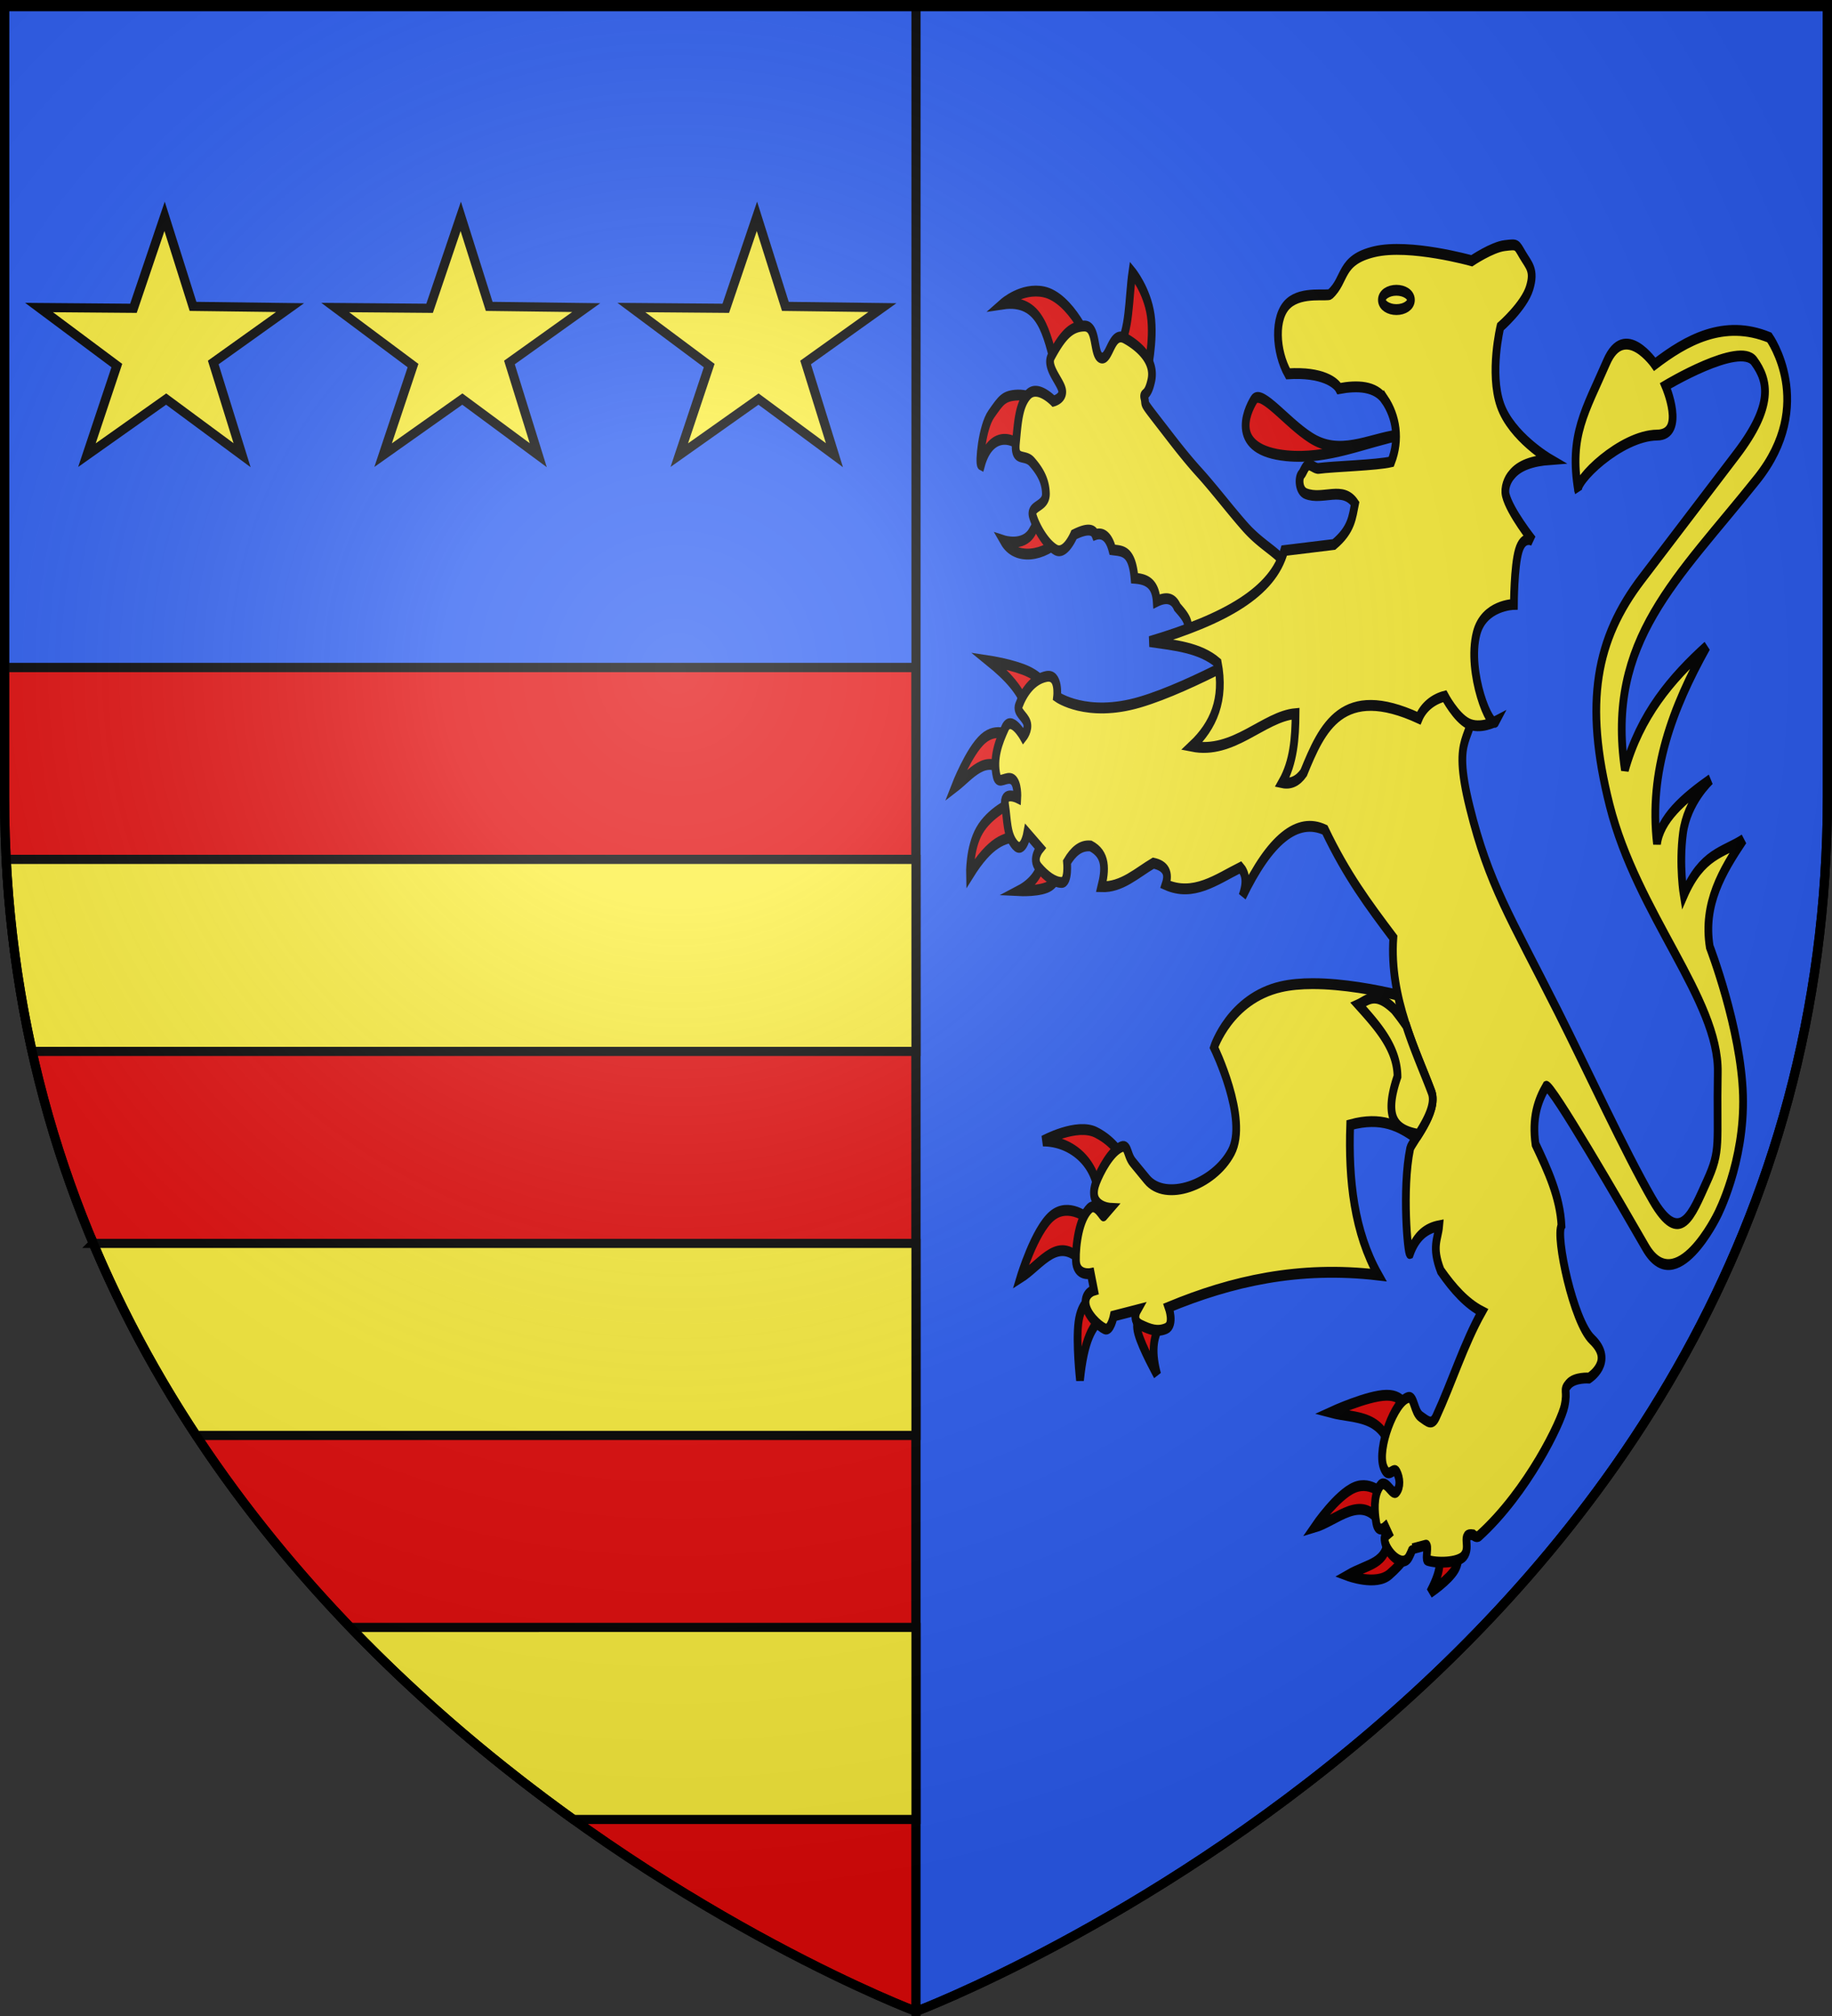 <svg xmlns="http://www.w3.org/2000/svg" xmlns:xlink="http://www.w3.org/1999/xlink" width="600" height="660" version="1.0"><rect width="100%" height="100%" fill="#333333" stroke="none"/><defs><linearGradient id="a"><stop offset="0" style="stop-color:#fff;stop-opacity:1"/><stop offset="1" style="stop-color:#fff;stop-opacity:1"/></linearGradient><linearGradient id="c"><stop offset="0" style="stop-color:white;stop-opacity:.314"/><stop offset=".19" style="stop-color:white;stop-opacity:.251"/><stop offset=".6" style="stop-color:#6b6b6b;stop-opacity:.125"/><stop offset="1" style="stop-color:black;stop-opacity:.125"/></linearGradient><linearGradient id="b"><stop offset="0" style="stop-color:#fd0000;stop-opacity:1"/><stop offset=".5" style="stop-color:#e77275;stop-opacity:.659"/><stop offset="1" style="stop-color:black;stop-opacity:.323"/></linearGradient><radialGradient xlink:href="#c" id="d" cx="221.445" cy="226.331" r="300" fx="221.445" fy="226.331" gradientTransform="matrix(1.353 0 0 1.349 -77.63 -85.747)" gradientUnits="userSpaceOnUse"/></defs><g style="display:inline"><path d="M1.5 218.5v42.219C1.5 546.17 300 658.5 300 658.5v-440H1.5z" style="fill:#e20909;fill-opacity:1;fill-rule:evenodd;stroke:#000;stroke-width:3;stroke-linecap:butt;stroke-linejoin:miter;stroke-miterlimit:4;stroke-dasharray:none;stroke-opacity:1;display:inline"/><path d="M300 1.5v657s298.5-112.33 298.5-397.781V1.5H300zM1.5 1.5v217H300V1.5H1.5z" style="fill:#2b5df2;fill-opacity:1;fill-rule:evenodd;stroke:#000;stroke-width:3;stroke-linecap:butt;stroke-linejoin:miter;stroke-miterlimit:4;stroke-dasharray:none;stroke-opacity:1;display:inline"/></g><path d="M2.031 281.344c1.133 22.03 4.077 42.984 8.5 62.875H300v-62.875H2.031zm28.532 125.719c9.527 22.638 20.983 43.56 33.718 62.875H300v-62.875H30.562zM114.78 532.78c23.927 24.872 49.146 45.737 73.031 62.875H300v-62.875H114.781z" style="color:#000;fill:#fcef3c;fill-opacity:1;fill-rule:nonzero;stroke:#000;stroke-width:3;stroke-linecap:butt;stroke-linejoin:miter;marker:none;marker-start:none;marker-mid:none;marker-end:none;stroke-miterlimit:4;stroke-dasharray:none;stroke-dashoffset:0;stroke-opacity:1;visibility:visible;display:inline;overflow:visible"/><path d="M339.964 246.421c-6.532 4.924-16.31 5.775-20.176.917 0 0 6.568 1.537 9.538-2.017 4.03-4.825 4.177-7.104 4.769-6.053l5.869 7.153zM327.492 225.695c-5.72-4.468-12.618-3.957-15.407 3.302-.739-.277.312-9.091 3.485-12.289 3.262-3.288 4.127-4.448 8.987-4.585 4.86-.138 11.005 2.75 11.005 2.75l-8.07 10.822zM337.396 205.52c-3-8.207-5.07-16.799-17.975-15.407 0 0 6.441-4.065 13.94-2.935 9.266 1.397 16.081 12.65 15.59 12.84l-11.555 5.502zM358.672 200.568c3.909-3.734 3.492-11.793 4.769-18.158 0 0 4.998 4.356 6.236 10.454 1.238 6.099-1.284 13.94-1.284 13.94l-9.721-6.236z" style="opacity:1;fill:#e20909;fill-opacity:1;fill-rule:evenodd;stroke:#000;stroke-width:2.624;stroke-linecap:butt;stroke-linejoin:miter;stroke-miterlimit:4;stroke-dasharray:none;stroke-opacity:1;display:inline" transform="matrix(.965 0 0 1.354 20.145 -157.881)"/><path d="m387.835 273.016-6.42-3.164c2.328-2.48-.33-4.46-2.751-6.465-1.438-2.382-4.07-2.406-6.97-1.376-.418-4.55-3.718-5.394-7.52-5.594-.847-6.94-4.314-6.542-7.52-6.878-1.291-3.544-3.63-4.213-5.777-3.668-.707-1.281-2.638-1.644-7.245 0 0 0-2.935 5.044-6.236 3.668-3.301-1.376-6.511-5.319-7.703-8.07-1.193-2.751 4.493-2.201 4.402-5.503-.092-3.301-2.293-5.685-4.77-7.703-2.475-2.017-6.052.183-5.41-4.585.642-4.769.94-9.125 4.127-11.647 3.187-2.522 8.62 1.559 8.62 1.559s3.554-.642 2.9-2.728c-.653-2.087-5.513-5.617-3.633-8.093 3.76-4.953 6.603-7.291 11.188-7.337 4.585-.046 2.889 7.107 5.777 7.703 2.89.597 3.416-6.557 7.979-4.768 4.562 1.788 10.509 5.363 8.987 10.27-1.293 4.17-2.823 2.722-2.32 4.209.702 2.078-1.252.241 6.172 7.072 3.154 2.902 7.505 7.03 12.485 10.938 4.979 3.909 10.692 9.264 15.609 13.2 4.916 3.937 9.585 5.537 12.842 8.17a2588.9 2588.9 0 0 1 5.284 4.283l-32.097 16.507z" style="opacity:1;fill:#fcef3c;fill-opacity:1;fill-rule:evenodd;stroke:#000;stroke-width:2.624;stroke-linecap:butt;stroke-linejoin:miter;stroke-miterlimit:4;stroke-dasharray:none;stroke-opacity:1;display:inline" transform="matrix(.965 0 0 1.354 20.145 -157.881)"/><path d="M351.89 407.656c.711-9.674-9.192-15.224-18.805-15.174 0 0 11.478-4.442 18.028-2.075 6.55 2.367 8.949 6.095 8.949 6.095l-8.171 11.154zM346.963 422.182c-8.53-7.458-14.154.068-21.53 3.372 0 0 4.8-11.38 10.635-14.915 5.837-3.534 12.71.778 12.71.778l-1.815 10.765zM353.447 435.28c-3.446 1.606-6.397 5.193-7.781 15.045 0 0-1.427-9.143-.52-14.007.909-4.863 4.151-5.447 4.151-5.447l4.15 4.41zM373.16 436.837c-2.934 2.991-3.203 7.125-1.296 12.191 0 0-5.188-6.68-6.485-10.116-1.297-3.437 1.297-3.631 1.297-3.631l6.485 1.556z" style="opacity:1;fill:#e20909;fill-opacity:1;fill-rule:evenodd;stroke:#000;stroke-width:2.624;stroke-linecap:butt;stroke-linejoin:miter;stroke-miterlimit:4;stroke-dasharray:none;stroke-opacity:1;display:inline" transform="matrix(.965 0 0 1.354 20.145 -157.881)"/><path d="M424.618 354.438c-3.817 0-7.495.222-10.744.755-17.333 2.843-22.735 14.667-22.735 14.667s11.823 17.33 5.862 25.308c-5.96 7.979-22.293 12.071-28.618 6.598l-4.759-4.126c-2.327-2.013-1.377-5.123-5.045-3.289-3.669 1.835-7.059 7-7.803 8.886-2.071 5.245 5.147 5.515 5.147 5.515l-2.206 1.818c-.208.47-2.534-3.34-4.76-1.818-3.534 2.417-4.769 8.62-4.677 12.563.092 3.943 5.045 3.207 5.045 3.207l1.103 4.024s-3.226.65-2.86 3.309c.368 2.66 4.522 5.404 6.517 6.046 1.994.642 3.023-3.105 3.023-3.105l7.987-1.47s-2.025 2.555 1.185 3.656c3.21 1.1 5.708 1.754 8.62.837 2.911-.917.837-5.147.837-5.147 21.215-6.253 44.107-10.052 71.166-7.783-8.124-10.32-10.188-22.83-9.539-36.318 10.607-2.073 16.755.306 22.367 3.227 2.707-2.997 6.98-7.797 5.25-11.112-3.351-6.422-8.705-14.43-11.418-23.47-7.104-1.19-18.557-2.78-28.945-2.778z" style="opacity:1;fill:#fcef3c;fill-opacity:1;fill-rule:evenodd;stroke:#000;stroke-width:2.624;stroke-linecap:butt;stroke-linejoin:miter;stroke-miterlimit:4;stroke-dasharray:none;stroke-opacity:1;display:inline" transform="matrix(.965 0 0 1.354 20.145 -157.881)"/><path d="M327.379 287.82c-1.6-4.204-6.508-7.898-12.58-11.413 0 0 8.397.907 13.358 2.593 4.96 1.687 6.485 4.15 6.485 4.15l-7.263 4.67zM320.375 303.253c-6.678-4.624-11.705.668-17.119 3.631 0 0 4.675-8.593 9.474-11.64 4.799-3.048 9.72-.55 9.72-.55l-2.075 8.56zM324.915 318.946c-4.708.045-9.72 1.184-16.601 9.078 0 0-.227-6.322 3.242-10.634 3.47-4.313 10.635-6.615 10.635-6.615l2.724 8.17zM332.436 325.187c-.368 2.55-3.21 5.193-7.432 6.78 0 0 7.497.276 10.546-1.219 3.048-1.495 2.334-3.89 2.334-3.89l-5.448-1.671zM465.761 491.567c2.288 1.468 3.27 3.85-1.297 10.116 0 0 6.42-3.047 8.56-5.706 2.14-2.659 0-4.928 0-4.928l-7.263.518zM450.198 488.195c-.289 6.73-6.635 6.41-13.747 9.338 0 0 9.662 2.594 14.266-.26 4.604-2.852 6.744-5.446 6.744-5.446l-7.263-3.632zM447.604 484.823c-6.361-7.172-14.694-.551-22.307 1.038 0 0 7.457-7.782 13.488-9.597 6.03-1.816 10.635 2.334 10.635 2.334l-1.816 6.225zM452.014 469.52c-2.569-11.34-12.862-9.806-21.27-11.414 0 0 12.45-4.085 18.935-4.15 6.485-.065 7.004 3.891 7.004 3.891l-4.67 11.673z" style="opacity:1;fill:#e20909;fill-opacity:1;fill-rule:evenodd;stroke:#000;stroke-width:2.624;stroke-linecap:butt;stroke-linejoin:miter;stroke-miterlimit:4;stroke-dasharray:none;stroke-opacity:1;display:inline" transform="matrix(.965 0 0 1.354 20.145 -157.881)"/><path d="M411.03 271.349s-27.105 11.283-45.132 15.044c-18.028 3.761-28.014-1.297-28.014-1.297s.908-5.577-3.631-4.928c-4.54.648-7.652 3.76-9.338 7.003-.843 1.621 2.01 2.594 2.74 4.199.729 1.605-1.184 3.323-1.184 3.323s-4.15-5.317-6.225-2.075c-2.075 3.243-4.28 7.263-2.853 11.673.713 2.204 3.372-.195 5.333.745 1.962.94 1.67 4.442 1.67 4.442s-4.928-1.75-4.15 1.816c.778 3.567.519 7.263 3.372 9.597 2.853 2.335 4.15-2.853 4.15-2.853l4.41 3.632s-2.983 2.593-.52 4.668c2.465 2.076 5.318 3.632 7.782 3.632 2.465 0 1.816-4.928 1.816-4.928 2.078-2.502 4.584-4.148 8.041-3.891 5.425 2.021 5.043 5.784 3.631 9.856 6.921.181 11.99-3.341 17.639-5.706 4.264.649 5.417 2.464 4.15 5.188 9.451 3.018 17.282-1.256 25.42-4.15 1.742 1.418 2.355 3.515.648 7.003 9.338-13.834 18.676-19.195 28.014-16.082 7.425 11.056 14.772 18.066 23.215 26.068-1.444 14.757 7.985 27.802 12.97 37.352 2.405 4.61-6.845 12.154-7.264 13.618-2.836 9.909-.784 25.651-.089 25.42 2.206-4.469 5.792-6.173 9.946-6.745-.394 3.207-2.653 5.014.519 10.895 4.24 4.358 8.791 7.936 14.007 9.856-6.11 7.782-10.11 16.976-15.564 25.42-1.427 2.21-2.853 1.167-5.187 0-2.335-1.167-2.223-4.954-4.15-4.669-4.67.692-10.83 12.398-8.51 16.816 1.715 3.266 3.39-.256 4.48 1.247 1.09 1.502 1.336 3.572-.12 4.763-1.457 1.19-3.632-3.618-5.707-1.284-2.075 2.335-1.775 6.132-1.127 8.788.649 2.655 3.079 1.009 3.079 1.009l1.038 1.605c-.966.619-1.592.347-1.187 1.98.614 2.478 5.99 6.664 8.229 3.557.862-1.197 1.126-1.89 1.16-1.884l4.54-.868c1.064-.204-.223 3.467.47 3.643 3.112.791 10.415.692 12.36-.98 2.658-2.287-1.227-5.654 3.18-5.159 0 0 1.142.818 2.05.23 16.467-10.657 27.841-27.497 28.98-31.388 1.156-3.953-.65-3.631 1.426-5.317 2.075-1.686 6.874-1.427 6.874-1.427s8.882-3.98 1.037-9.338c-6.331-4.323-12.473-24.93-10.375-27.495-.49-7.016-4.606-13.373-8.82-19.713-1.22-6.29.73-10.465 3.632-14.007 1.66-.597 25.578 28.829 33.72 38.908 10.355 12.819 24.383-7.781 24.383-7.781s9.337-12.71 8.689-28.922c-.648-16.212-11.283-35.925-11.283-35.925-2.322-10.397 4.225-18.26 11.413-25.939-6.862 3.207-14.008 3.274-20.232 13.488 0 0-1.686-7.262-.26-15.044 1.427-7.781 9.338-12.97 9.338-12.97-9.289 4.649-17.088 9.546-18.157 15.564-2.892-17.53 5.327-32.944 16.86-47.727-12.01 7.736-22.605 16.605-27.754 29.83-6.569-31.325 17.923-46.162 44.874-70.294 20.227-18.112 4.15-34.24 4.15-34.24-15.453-4.507-28.265.686-38.908 6.485 0 0-10.195-10.634-16.341-.518-7.129 11.731-12.83 17.679-9.598 31.126-1.667-2.223 14.376-13.386 26.717-13.488 9.935-.083 2.853-11.932 2.853-11.932s25.16-10.764 30.09-5.966c4.927 4.799 6.681 10.735-5.967 22.567l-32.164 30.089c-15.512 14.511-19.669 29.933-10.894 54.73 9.35 26.42 37.14 47.05 36.703 64.587-.437 17.538 1.273 18.61-3.76 26.458-5.035 7.848-8.969 15.952-18.417 4.28-9.449-11.673-21.964-31.137-32.034-45.393-16.322-23.106-23.507-30.835-29.96-49.413-6.452-18.579 1.557-15.304 1.297-26.198-.259-10.894-2.334-17.379-2.334-17.379l-65.884 3.113z" style="opacity:1;fill:#fcef3c;fill-opacity:1;fill-rule:evenodd;stroke:#000;stroke-width:2.624;stroke-linecap:butt;stroke-linejoin:miter;stroke-miterlimit:4;stroke-dasharray:none;stroke-opacity:1;display:inline" transform="matrix(.965 0 0 1.354 20.145 -157.881)"/><path d="M455.33 221.66c-13.012 1.857-25.446 6.13-39.616 5.136-19.229-1.35-13.631-10.545-11.005-13.573 2.502-2.885 12.372 6.763 20.909 9.904 9.905 3.645 19.81-.974 29.713-1.467z" style="opacity:1;fill:#e20909;fill-opacity:1;fill-rule:evenodd;stroke:#000;stroke-width:2.624;stroke-linecap:butt;stroke-linejoin:miter;stroke-miterlimit:4;stroke-dasharray:none;stroke-opacity:1;display:inline" transform="matrix(.965 0 0 1.354 20.145 -157.881)"/><path d="M449.095 213.223c-3.126-3.322-9.265-3.49-15.499-2.66-1.044-1.424-5.614-4.092-17.332-3.576-4.224-5.356-4.933-13.81.183-17.057 4.68-2.971 13.188-1.597 14.123-2.201 5.475-3.542 3.026-8.254 15.04-10.272 12.014-2.017 33.014 2.201 33.014 2.201s6.878-3.301 11.189-3.668c4.31-.367 3.943-.367 6.052 2.201 2.11 2.568 4.265 3.714 2.385 8.07s-9.905 9.354-9.905 9.354-3.76 11.143 0 18.892c3.76 7.75 16.874 13.206 16.874 13.206-5.933.313-10.509 1.4-13.022 3.668-1.406 1.1-2.622 3.22-2.017 4.952 1.428 4.092 9.17 11.005 9.17 11.005s-3.164-1.467-4.769 2.384c-1.604 3.852-1.65 13.023-1.65 13.023s-10.18.13-12.656 6.97c-3.428 9.469 4.865 23.758 6.603 21.276 0 0-5.41 2.063-9.537.55-4.127-1.513-7.887-6.603-7.887-6.603-3.962.718-7.276 2.653-8.804 5.319-25.95-8.526-32.733 2.116-39.067 13.206-1.967 1.99-4.392 2.838-7.337 2.384 3.923-4.965 4.527-10.76 4.586-16.69-10.904.688-21.012 9.893-35.216 7.886 7.353-4.958 11.215-11.312 8.804-20.175-6.042-3.706-14.71-4.26-23.11-5.136 25.742-5.478 41.861-12.008 45.67-22.01l16.874-1.467c6.078-3.637 6.244-6.737 7.153-9.904-4.125-4.375-10.913-.73-16.69-2.385-2.436-.697-2.6-3.85-1.444-4.713.579-.431 1.215-2 2.208-2.21.993-.21 2.342.941 3.613.815 4.734-.472 19.763-.756 24.602-1.595 2.96-5.422 1.717-10.875-2.201-15.04z" style="opacity:1;fill:#fcef3c;fill-opacity:1;fill-rule:evenodd;stroke:#000;stroke-width:2.624;stroke-linecap:butt;stroke-linejoin:miter;stroke-miterlimit:4;stroke-dasharray:none;stroke-opacity:1;display:inline" transform="matrix(.965 0 0 1.354 20.145 -157.881)"/><path d="M457.98 189.123c.002 1.29-2.205 2.336-4.929 2.336-2.723 0-4.93-1.046-4.928-2.336-.002-1.29 2.205-2.336 4.928-2.336 2.724 0 4.93 1.046 4.929 2.336z" style="opacity:1;fill:#fcef3c;fill-opacity:1;fill-rule:evenodd;stroke:#000;stroke-width:2.624;stroke-linecap:butt;stroke-linejoin:miter;stroke-miterlimit:4;stroke-dasharray:none;stroke-opacity:1;display:inline" transform="matrix(.965 0 0 1.354 20.145 -157.881)"/><path d="M445.678 357.93c-2.18-.038-3.749.979-5.556 1.574 6.61 5.242 13.194 10.49 13.298 17.383-5.167 10.791.127 13.082 7.108 14.012 2.661-3 6.02-7.211 4.453-10.213-2.41-4.618-5.843-10.066-8.6-16.117a67.757 67.757 0 0 0-4.085-3.942c-2.855-1.997-4.922-2.666-6.618-2.696z" style="opacity:1;fill:#fcef3c;fill-opacity:1;fill-rule:evenodd;stroke:#000;stroke-width:2.624;stroke-linecap:butt;stroke-linejoin:miter;stroke-miterlimit:4;stroke-dasharray:none;stroke-opacity:1" transform="matrix(.965 0 0 1.354 20.145 -157.881)"/><path d="m-231.931 170.682-98.662 70.459 37.026 119.027-97.498-72.06-101.76 71.996 38.405-114.995-99.918-74.531 121.234.99 40.008-118.06 36.521 115.607 124.644 1.567z" style="fill:#fcef3c;fill-opacity:1;stroke:#000;stroke-width:11.748;stroke-miterlimit:4;stroke-dasharray:none;stroke-opacity:1;display:inline" transform="matrix(.255 0 0 .255 154.144 57.18)"/><path d="m-231.931 170.682-98.662 70.459 37.026 119.027-97.498-72.06-101.76 71.996 38.405-114.995-99.918-74.531 121.234.99 40.008-118.06 36.521 115.607 124.644 1.567z" style="fill:#fcef3c;fill-opacity:1;stroke:#000;stroke-width:11.748;stroke-miterlimit:4;stroke-dasharray:none;stroke-opacity:1;display:inline" transform="matrix(.255 0 0 .255 251.144 57.18)"/><path d="m-231.931 170.682-98.662 70.459 37.026 119.027-97.498-72.06-101.76 71.996 38.405-114.995-99.918-74.531 121.234.99 40.008-118.06 36.521 115.607 124.644 1.567z" style="fill:#fcef3c;fill-opacity:1;stroke:#000;stroke-width:11.748;stroke-miterlimit:4;stroke-dasharray:none;stroke-opacity:1;display:inline" transform="matrix(.255 0 0 .255 348.144 57.18)"/><path d="M300 658.5s298.5-112.32 298.5-397.772V2.176H1.5v258.552C1.5 546.18 300 658.5 300 658.5z" style="opacity:1;fill:url(#d);fill-opacity:1;fill-rule:evenodd;stroke:none;stroke-width:1px;stroke-linecap:butt;stroke-linejoin:miter;stroke-opacity:1"/><path d="M300 658.5S1.5 546.18 1.5 260.728V2.176h597v258.552C598.5 546.18 300 658.5 300 658.5z" style="opacity:1;fill:none;fill-opacity:1;fill-rule:evenodd;stroke:#000;stroke-width:3;stroke-linecap:butt;stroke-linejoin:miter;stroke-miterlimit:4;stroke-dasharray:none;stroke-opacity:1"/></svg>